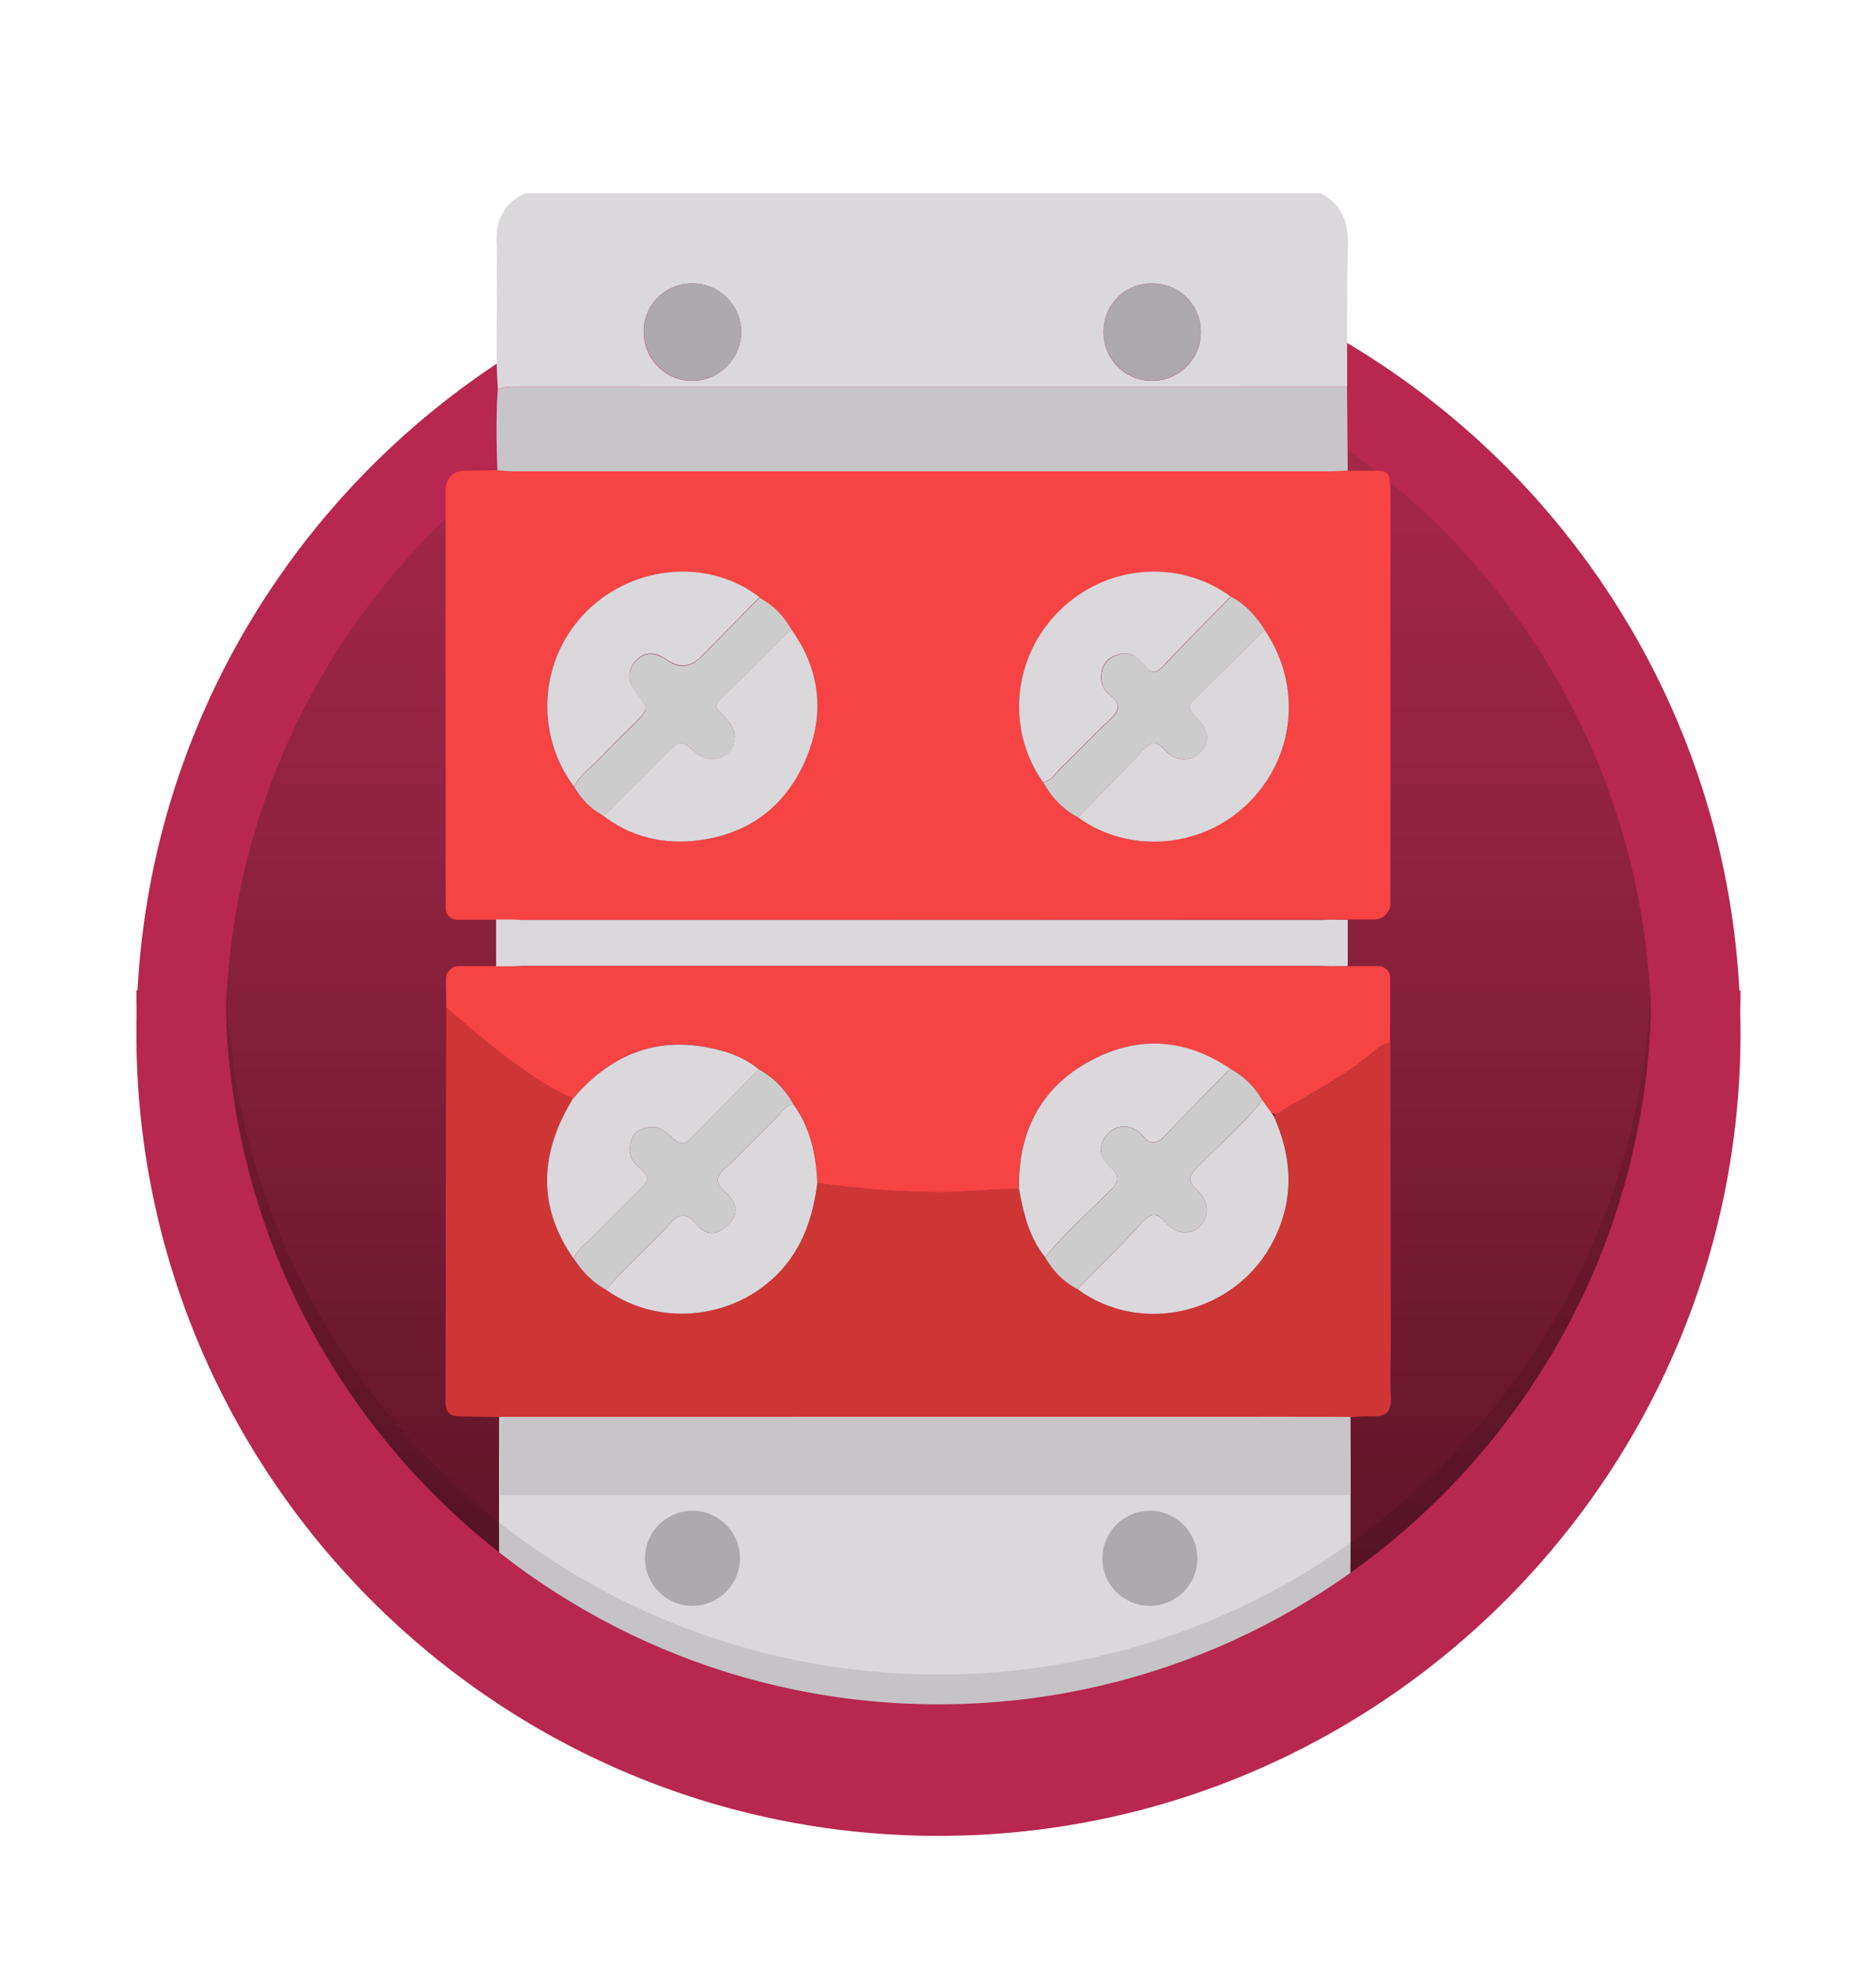 <?xml version="1.0" encoding="UTF-8"?> <svg xmlns="http://www.w3.org/2000/svg" xmlns:xlink="http://www.w3.org/1999/xlink" id="Layer_2" data-name="Layer 2" viewBox="0 0 126 132.31"> <defs> <style> .cls-1 { clip-path: url(#clippath); } .cls-2 { fill: none; } .cls-2, .cls-3, .cls-4, .cls-5, .cls-6, .cls-7, .cls-8, .cls-9, .cls-10, .cls-11, .cls-12 { stroke-width: 0px; } .cls-3 { fill: url(#linear-gradient); } .cls-4 { opacity: .1; } .cls-5 { filter: url(#drop-shadow-1); } .cls-5, .cls-12 { fill: #b72750; } .cls-6 { fill: #f64343; } .cls-7 { fill: #ce3636; } .cls-8 { fill: #ccc; } .cls-9 { fill: #c8c5c9; } .cls-10 { fill: #dad8db; } .cls-11 { fill: #aea8af; } </style> <linearGradient id="linear-gradient" x1="63.03" y1="106.02" x2="63.03" y2="10.93" gradientUnits="userSpaceOnUse"> <stop offset="0" stop-color="#5d1529"></stop> <stop offset=".13" stop-color="#6a182e"></stop> <stop offset=".5" stop-color="#8e223e"></stop> <stop offset=".8" stop-color="#a42847"></stop> <stop offset="1" stop-color="#ad2b4b"></stop> </linearGradient> <filter id="drop-shadow-1" filterUnits="userSpaceOnUse"> <feOffset dx="0" dy="2.83"></feOffset> <feGaussianBlur result="blur" stdDeviation="2.83"></feGaussianBlur> <feFlood flood-color="#000" flood-opacity=".15"></feFlood> <feComposite in2="blur" operator="in"></feComposite> <feComposite in="SourceGraphic"></feComposite> </filter> <clipPath id="clippath"> <path class="cls-2" d="m115.19,66.79c-.62,28.26-24.19,50.96-52.16,50.61-27.58-.35-50.4-23.01-50.87-50.87-.03-21.73-.07-43.47-.1-65.2C45.84.89,79.63.44,113.42,0c.59,22.26,1.18,44.52,1.77,66.79Z"></path> </clipPath> </defs> <g id="Layer_1-2" data-name="Layer 1"> <g> <circle class="cls-3" cx="63.03" cy="66.53" r="50.87"></circle> <path class="cls-5" d="m63.03,120.4c-29.71,0-53.87-24.17-53.87-53.87S33.32,12.66,63.03,12.66s53.87,24.17,53.87,53.87-24.17,53.87-53.87,53.87Zm0-101.74c-26.4,0-47.87,21.48-47.87,47.87s21.48,47.87,47.87,47.87,47.87-21.48,47.87-47.87-21.47-47.87-47.87-47.87Z"></path> <g class="cls-1"> <g> <g> <path class="cls-10" d="m48.55,94.49c3,.04,6.01.12,9.01.12,6.07,0,12.14-.03,18.22-.05.65-.02,1.3-.04,1.95-.05.56,0,1.13,0,1.69.01,2.96.03,5.92.12,8.89.07,1.19-.02,1.83-2.63,2.38-5.51,0,6.04.06,12.07,0,18.1-.04,4.69-1.1,7.7-2.61,7.7-17.29.02-34.58.02-51.87,0-1.55,0-2.64-3.29-2.68-8.28-.04-5.62,0-11.25.02-16.88.19,1.44.46,2.29.62,2.73.48,1.29,1.02,1.64,1.42,1.91.35.23.62.28.71.28,2.87-.07,5.74-.05,8.6-.06.6.02,1.2.02,1.82,0,.62-.01,1.22-.05,1.82-.09Z"></path> <path class="cls-10" d="m88.71,12.98c1.44.76,1.87,1.96,1.82,3.55-.09,3.14-.04,6.28-.05,9.42-18.6,0-37.2,0-55.8,0-.43,0-.85,0-1.24.2-.18-2.61-.03-5.22-.08-7.83-.01-.62.04-1.24,0-1.86-.12-1.59.42-2.79,1.91-3.49h53.46Zm-14.59,9.31c0,1.81,1.42,3.25,3.22,3.27,1.83.02,3.32-1.45,3.31-3.28,0-1.84-1.47-3.28-3.33-3.25-1.82.02-3.21,1.44-3.2,3.27Zm-30.88-.04c-.02,1.8,1.39,3.27,3.18,3.31,1.82.04,3.34-1.43,3.36-3.24.02-1.82-1.45-3.3-3.3-3.29-1.82,0-3.23,1.41-3.25,3.23Z"></path> <path class="cls-6" d="m90.52,31.58c.29,0,.59.02.88.02,2.01,0,1.99-.25,1.99,2.05,0,8.99,0,17.98,0,26.97,0,.61-.49,1.1-1.1,1.1-6.74,0-42.84.02-61.58.02h0c-.43,0-.78-.35-.78-.78,0-9.31,0-18.62,0-27.94q0-1.43,1.41-1.43c.69,0,1.37-.02,2.06-.04.39.03.78.07,1.17.07,18.26,0,36.51,0,54.77,0,.39,0,.78-.04,1.17-.06Zm-18.13,23.28c3.45,2.49,8.33,2.09,11.42-.92,3.19-3.12,3.66-7.93,1.13-11.65-.58-.93-1.29-1.72-2.27-2.24-3.49-2.53-8.33-2.14-11.47.92-3.17,3.1-3.66,7.95-1.15,11.53.56,1.01,1.32,1.82,2.34,2.36Zm-31.96-.16c1.91,1.49,4.1,2,6.45,1.71,3.34-.42,5.79-2.22,7.15-5.26,1.38-3.07,1.12-6.1-.88-8.89-.51-.93-1.22-1.66-2.16-2.16-3.37-2.6-8.39-2.21-11.57.9-3.21,3.14-3.58,8.21-.89,11.81.45.81,1.08,1.43,1.89,1.89Z"></path> <path class="cls-7" d="m33.59,95.12c-.91-.02-1.83-.04-2.74-.05-.63-.01-.93-.29-.93-.97.03-8.82.03-17.65.05-26.47,1.02.86,2.01,1.75,3.06,2.57,1.72,1.34,3.44,2.67,5.46,3.53-.16.28-.33.56-.48.85-1.81,3.4-1.7,6.71.53,9.9.56.86,1.25,1.58,2.16,2.08,3.74,2.66,9.08,1.94,12.01-1.59,1.35-1.62,1.92-3.52,2.18-5.56,2.78.37,5.56.62,8.37.62,1.73,0,3.45-.26,5.18-.22.3,1.64.67,3.25,1.76,4.59.53.91,1.23,1.64,2.17,2.12,4.35,3.2,10.75,1.6,13.19-3.31,1.38-2.77,1.23-5.53-.01-8.3,2.07-1.29,4.26-2.38,6.21-3.88.5-.39.96-.9,1.62-1.05.01,6.77.02,13.54.03,20.31,0,1.18-.05,2.36.01,3.53.05.97-.38,1.29-1.28,1.25-.49-.02-.98.03-1.47.05-1.41,0-2.81-.02-4.22-.02-17.62,0-35.25,0-52.87.01Z"></path> <path class="cls-9" d="m90.68,100.36c0-1.74,0-3.49,0-5.23-1.41,0-2.81-.02-4.22-.02-17.62,0-35.25,0-52.87.01l-.02,5.24h57.11Z"></path> <path class="cls-6" d="m68.44,79.81c-1.73-.04-3.45.22-5.18.22-2.81,0-5.59-.25-8.37-.62-.07-1.91-.47-3.71-1.6-5.3-.55-1.01-1.32-1.8-2.33-2.35-.67-.54-1.43-.93-2.24-1.17-4.1-1.22-7.49-.09-10.23,3.14-2.02-.86-3.75-2.2-5.46-3.53-1.05-.82-2.04-1.71-3.06-2.57,0-.63-.01-1.26-.02-1.89,0-.48.38-.89.86-.89,0,0,0,0,0,0,20.6,0,41.19,0,61.79,0,0,0,0,0,0,0,.43,0,.78.36.77.79,0,1.45,0,2.9-.01,4.34-.67.15-1.12.66-1.62,1.05-1.89,1.46-4.02,2.53-6.04,3.78l-.56-.19c-.52-1.29-1.36-2.26-2.53-2.88-3.11-2.1-6.37-2.23-9.59-.41-3.25,1.83-4.66,4.79-4.59,8.49Z"></path> <path class="cls-9" d="m90.52,31.58c-.39.02-.78.06-1.17.06-18.26,0-36.51,0-54.77,0-.39,0-.78-.05-1.17-.07-.07-1.8-.1-3.61.02-5.41.39-.2.81-.2,1.24-.2,18.6,0,37.2,0,55.8,0,.02,1.87.03,3.75.05,5.62Z"></path> <path class="cls-10" d="m90.52,61.74c-.39,0-.79,0-1.18-.01-.2,0-.4.02-.59.02-17.89,0-35.78,0-53.68,0-.23,0-.45-.02-.68-.03-.36,0-.71,0-1.07,0v3.14c.36,0,.71,0,1.07,0,.25,0,.51-.03.76-.03,17.84,0,35.67,0,53.51,0,.23,0,.45.02.68.02.39,0,.79,0,1.18-.01v-3.13Z"></path> <path class="cls-11" d="m74.12,22.29c0-1.82,1.39-3.24,3.2-3.27,1.86-.02,3.32,1.41,3.33,3.25,0,1.83-1.49,3.3-3.31,3.28-1.79-.02-3.21-1.46-3.22-3.27Z"></path> <path class="cls-11" d="m43.24,22.25c.02-1.82,1.43-3.22,3.25-3.23,1.84,0,3.32,1.47,3.3,3.29-.02,1.81-1.55,3.28-3.36,3.24-1.78-.04-3.19-1.51-3.18-3.31Z"></path> <path class="cls-10" d="m38.55,52.81c-2.7-3.61-2.32-8.67.89-11.82,3.18-3.11,8.2-3.51,11.57-.9-1.3,1.32-2.6,2.65-3.91,3.97q-1.07,1.08-2.28.24c-.86-.6-1.58-.58-2.17.11-.58.69-.43,1.4.07,2.05.85,1.13.87,1.11-.12,2.1-.74.74-1.5,1.46-2.21,2.22-.62.66-1.4,1.18-1.83,2.01Z"></path> <path class="cls-10" d="m53.16,42.26c2,2.8,2.25,5.82.88,8.89-1.37,3.05-3.81,4.84-7.15,5.26-2.35.29-4.54-.22-6.45-1.71.38-.09.59-.4.84-.65,1.16-1.15,2.32-2.31,3.47-3.47.94-.94.95-.95,1.96-.09.49.42,1.03.54,1.64.36.6-.18.92-.65.99-1.23.08-.71-.38-1.21-.85-1.68-.28-.28-.62-.51-.17-.95,1.62-1.57,3.22-3.16,4.83-4.74Z"></path> <path class="cls-10" d="m70.04,52.49c-2.5-3.57-2.02-8.43,1.15-11.53,3.14-3.07,7.98-3.46,11.47-.92-1.51,1.54-3.04,3.06-4.51,4.64-.52.56-.85.53-1.31-.03-.4-.47-.86-.93-1.58-.76-.57.13-1.04.4-1.22,1.01-.21.7-.04,1.33.52,1.77.75.59.61,1.04-.03,1.64-1.15,1.07-2.22,2.22-3.35,3.31-.34.33-.58.81-1.14.87Z"></path> <path class="cls-10" d="m84.94,42.29c2.53,3.72,2.06,8.53-1.13,11.65-3.09,3.02-7.98,3.41-11.42.92,1.46-1.5,2.95-2.97,4.37-4.5.54-.58.89-.66,1.46-.03.71.78,1.62.83,2.26.27.82-.71.79-1.47-.13-2.43-.35-.37-.73-.68-.18-1.21,1.6-1.54,3.18-3.11,4.76-4.67Z"></path> <path class="cls-8" d="m84.94,42.29c-1.59,1.56-3.16,3.13-4.76,4.67-.55.53-.17.84.18,1.21.92.96.95,1.72.13,2.43-.64.56-1.55.51-2.26-.27-.57-.63-.92-.55-1.46.03-1.43,1.53-2.91,3-4.37,4.5-1.03-.55-1.79-1.35-2.34-2.36.55-.06.8-.54,1.14-.87,1.13-1.09,2.2-2.25,3.35-3.31.64-.59.78-1.04.03-1.64-.56-.44-.73-1.07-.52-1.77.18-.6.65-.87,1.22-1.01.73-.17,1.19.29,1.58.76.46.55.79.59,1.31.03,1.47-1.58,3-3.1,4.51-4.64.98.52,1.69,1.31,2.27,2.24Z"></path> <path class="cls-8" d="m53.16,42.26c-1.61,1.58-3.21,3.17-4.83,4.74-.45.44-.11.67.17.95.47.47.92.97.85,1.68-.06.58-.38,1.05-.99,1.23-.61.18-1.15.06-1.64-.36-1.01-.86-1.02-.86-1.96.09-1.16,1.16-2.31,2.32-3.47,3.47-.25.25-.46.56-.84.65-.81-.45-1.43-1.08-1.89-1.89.42-.84,1.21-1.35,1.83-2.01.71-.76,1.47-1.48,2.21-2.22.99-.99.97-.98.12-2.1-.49-.65-.65-1.37-.07-2.05.59-.69,1.31-.71,2.17-.11q1.2.84,2.28-.24c1.31-1.32,2.61-2.65,3.91-3.97.94.5,1.65,1.23,2.16,2.16Z"></path> <path class="cls-10" d="m38.49,73.74c2.74-3.23,6.13-4.36,10.23-3.14.81.24,1.57.63,2.24,1.17-1.37,1.4-2.73,2.8-4.11,4.19-1.01,1.03-1.03,1.04-2.09.08-.51-.47-1.07-.44-1.64-.25-.6.2-.77.71-.82,1.31-.06.71.4,1.07.83,1.46.44.4.43.72,0,1.14-1.03,1-2.05,2.01-3.05,3.05-.54.56-1.21,1-1.55,1.74-2.23-3.19-2.33-6.49-.53-9.9.15-.29.32-.56.48-.85Z"></path> <path class="cls-10" d="m84.8,73.87c.25.35.5.7.75,1.05,1.24,2.76,1.39,5.53.01,8.3-2.45,4.91-8.84,6.51-13.19,3.31,1.46-1.49,2.95-2.96,4.36-4.49.58-.63.94-.68,1.53-.02.75.85,1.65.91,2.31.3.67-.61.66-1.66-.15-2.41-.64-.59-.61-.97,0-1.57,1.48-1.47,3.05-2.85,4.37-4.47Z"></path> <path class="cls-10" d="m68.44,79.81c-.07-3.69,1.34-6.66,4.59-8.49,3.22-1.82,6.48-1.69,9.59.41-1.44,1.47-2.89,2.92-4.3,4.42-.57.61-.96.8-1.6.06-.68-.77-1.66-.77-2.25-.17-.71.71-.72,1.52.12,2.3.65.6.58.98-.02,1.57-1.48,1.47-3.05,2.85-4.37,4.48-1.09-1.34-1.46-2.95-1.76-4.59Z"></path> <path class="cls-10" d="m53.29,74.12c1.13,1.58,1.53,3.39,1.6,5.3-.26,2.03-.83,3.93-2.18,5.56-2.94,3.53-8.27,4.25-12.01,1.59,1.31-1.56,2.88-2.86,4.23-4.37.65-.72,1.11-.89,1.82-.05.69.81,1.33.79,2.04.16.83-.74.84-1.46-.1-2.32-.63-.57-.68-.93-.02-1.54,1.21-1.1,2.32-2.31,3.49-3.45.34-.33.58-.82,1.13-.88Z"></path> <path class="cls-8" d="m70.2,84.4c1.32-1.63,2.89-3.01,4.37-4.48.6-.6.67-.97.02-1.57-.84-.78-.83-1.59-.12-2.3.6-.6,1.58-.6,2.25.17.65.74,1.03.55,1.6-.06,1.4-1.5,2.86-2.95,4.3-4.42.93.5,1.66,1.21,2.17,2.13-1.33,1.62-2.89,3-4.37,4.47-.61.61-.63.98,0,1.57.81.75.82,1.8.15,2.41-.67.61-1.56.55-2.31-.3-.59-.67-.95-.61-1.53.02-1.42,1.53-2.9,3-4.36,4.49-.94-.48-1.64-1.21-2.17-2.12Z"></path> <path class="cls-8" d="m53.29,74.12c-.55.07-.79.55-1.13.88-1.17,1.14-2.28,2.35-3.49,3.45-.66.6-.61.96.02,1.54.95.86.93,1.58.1,2.32-.7.63-1.35.65-2.04-.16-.71-.84-1.16-.68-1.82.05-1.36,1.51-2.92,2.81-4.23,4.37-.9-.5-1.6-1.22-2.16-2.08.33-.74,1.01-1.18,1.54-1.74.99-1.04,2.01-2.05,3.05-3.05.43-.41.44-.74,0-1.14-.43-.39-.89-.76-.83-1.46.05-.6.22-1.11.82-1.31.57-.19,1.13-.22,1.64.25,1.05.96,1.07.95,2.09-.08,1.37-1.39,2.74-2.79,4.11-4.19,1.01.56,1.78,1.35,2.33,2.35Z"></path> </g> <circle class="cls-11" cx="77.23" cy="104.6" r="3.19"></circle> <circle class="cls-11" cx="46.51" cy="104.6" r="3.19"></circle> </g> <path class="cls-4" d="m110.85,66.49c-1.03,25.49-22.08,45.91-47.82,45.91s-46.79-20.42-47.82-45.91h-6c1.04,28.8,24.78,51.91,53.82,51.91s52.78-23.11,53.82-51.91h-6Z"></path> </g> <path class="cls-12" d="m110.9,66.48s0,.03,0,.05c0,26.4-21.47,47.87-47.87,47.87S15.16,92.92,15.16,66.53c0-.02,0-.03,0-.05h-6s0,.03,0,.05c0,29.7,24.17,53.87,53.87,53.87s53.87-24.17,53.87-53.87c0-.02,0-.03,0-.05h-6Z"></path> </g> </g> </svg> 